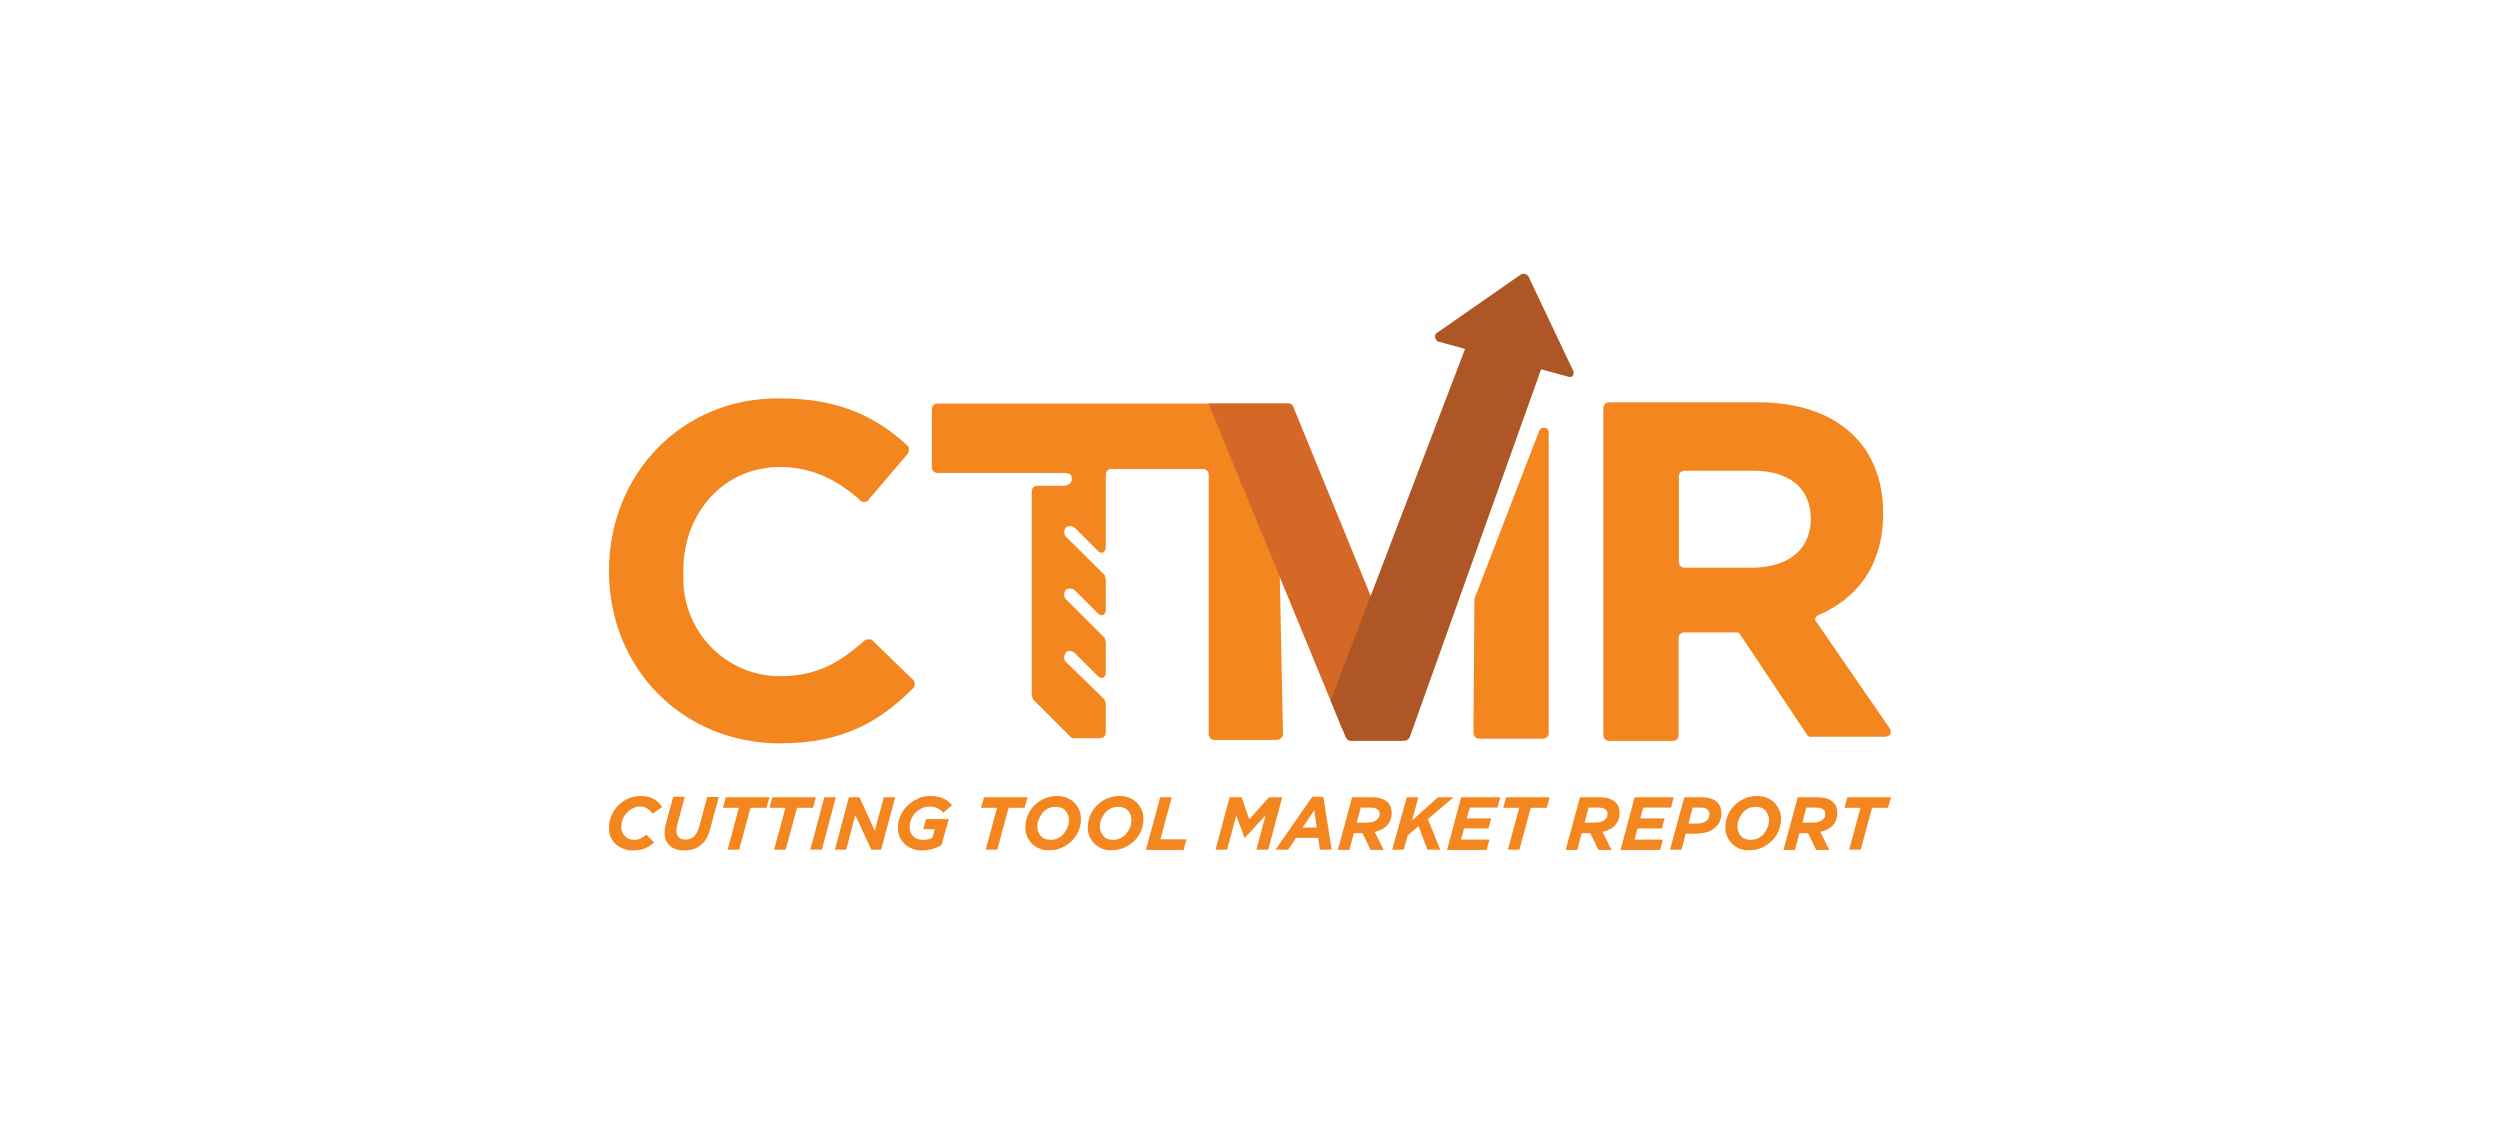 <?xml version="1.0" encoding="utf-8"?>
<!-- Generator: Adobe Illustrator 26.5.0, SVG Export Plug-In . SVG Version: 6.00 Build 0)  -->
<svg version="1.1" id="Layer_1" xmlns="http://www.w3.org/2000/svg" xmlns:xlink="http://www.w3.org/1999/xlink" x="0px" y="0px"
	 viewBox="0 0 1016 457" style="enable-background:new 0 0 1016 457;" xml:space="preserve">
<style type="text/css">
	.st0{fill:#FFFFFF;}
	.st1{fill:#F48620;}
	.st2{fill:#D56827;}
	.st3{fill:#AE5626;}
</style>
<rect class="st0" width="1016" height="457"/>
<g>
	<g>
		<path class="st1" d="M354.4,260.1c-0.4-0.4-2-0.4-2.8,0c-10.3,9.1-19.5,14.7-34.6,14.7c-21.9,0-39.3-17.9-39.3-39.7v-3.2
			c0-23.4,16.3-42.1,39.3-42.1c13.1,0,23.4,5.2,33,13.9c0.4,0.4,2.4,0.4,2.8-0.4l16.3-19.1c0.4-0.4,0.4-2.4,0-2.8
			c-12.3-11.5-27.4-19.5-52.1-19.5c-40.5-0.4-69.5,31.4-69.5,69.9v0.4c0,39.3,29.8,69.9,69.5,69.9c25.4,0,40.5-8.7,54.4-22.7
			c0.4-0.4,0.4-2.4,0-2.8L354.4,260.1L354.4,260.1z"/>
		<path class="st1" d="M734.7,299.1l-27.8-41.7c-0.4-0.4-0.8-0.4-2-0.4h-20.3c-0.8,0-2.4,0.4-2.4,2.4v39.3c0,0.8-0.4,2.4-2.4,2.4
			h-25.8c-0.8,0-2.4-0.4-2.4-2.4V165.9c0-0.8,0.4-2.4,2.4-2.4h60.4c31.8,0,50.9,17.1,50.9,44.9v0.4c0,21.1-10.7,34.6-26.6,41.3
			c-0.8,0.4-1.6,2-0.4,2.8l29.8,43.3c0.8,1.6,0,3.2-2,3.2h-30.2C735.9,299.9,735.1,299.1,734.7,299.1L734.7,299.1z M735.9,210.8
			c0-12.7-9.1-19.5-23.4-19.5h-27.8c-0.8,0-2.4,0.4-2.4,2.4v34.6c0,0.8,0.4,2.4,2.4,2.4h28.2C727.6,230.3,735.9,222.8,735.9,210.8
			L735.9,210.8L735.9,210.8z"/>
		<path class="st1" d="M593.3,164.8l-34.6,100.5l-33-99.7c-0.4-0.4-0.8-1.6-2-1.6H381.1c-0.8,0-2.4,0.4-2.4,2.4v23.4
			c0,0.8,0.4,2.4,2.4,2.4h52.1c0.4,0,0.8,0.4,1.6,0.4c2,2.4,0,4.8-2.4,4.8h-10.7c-0.8,0-2.4,0.4-2.4,2.4v82.7c0,0.4,0.4,0.8,0.4,1.6
			l15.5,15.5c0.3,0.3,0.8,0.4,1.6,0.4H447c0.8,0,2.4-0.4,2.4-2.4V286c0-0.4-0.4-0.8-0.4-1.6l-15.9-15.5c-0.8-0.8-0.8-2.4,0-3.6
			c0.8-1.2,2.4-0.8,3.6,0l9.5,9.5c1.6,1.6,3.2,0.4,3.2-1.6v-12.3c0-0.4-0.4-0.8-0.4-1.6l-15.9-15.9c-0.8-0.8-0.8-2.4,0-3.6
			c0.8-0.8,2.4-0.8,3.6,0l9.5,9.5c1.6,1.6,3.2,0.4,3.2-1.6v-12.3c0-0.4-0.4-0.8-0.4-1.6L433.1,218c-0.8-0.8-0.8-2.4,0-3.6
			c0.8-0.8,2.4-0.8,3.6,0l9.5,9.5c1.6,1.6,3.2,0.4,3.2-1.6V193c0-0.8,0.4-2.4,2.4-2.4h37c0.8,0,2.4,0.4,2.4,2.4v105.3
			c0,0.8,0.4,2.4,2.4,2.4H519c0.8,0,2.4-0.8,2.4-2.4l-1.6-79.1l27.8,80.3c0.4,0.4,0.8,1.6,2,1.6h20.7l30.6-83.8L593.3,164.8
			L593.3,164.8z"/>
		<path class="st2" d="M545.1,295.3c0.4,2,3.7,0.9,4.1-0.6l13.1-39.7l-36.6-89.4c-0.5-1.1-0.8-1.6-2-1.6h-32.6L545.1,295.3
			L545.1,295.3z"/>
		<path class="st1" d="M599.2,243.4v0.4l-0.4,54c0,0.8,0.4,2.4,2.4,2.4H627c0.8,0,2.4-0.4,2.4-2.4v-122c0-2.4-3.2-2.8-4-0.4
			L599.2,243.4L599.2,243.4z"/>
		<path class="st3" d="M639.4,150.8l-18.3-38.6c-0.8-0.8-1.6-1.2-2.8-0.8l-34.2,23.8c-1.6,0.8-0.8,3.2,0.4,3.6l10.9,3l-54.6,142.9
			l6,14.7c0.8,1.6,1.2,1.6,2,1.6H571c0.4,0,1.6-0.4,2-1.6l53.3-149.3l11.1,3C639,153.6,639.8,152.4,639.4,150.8L639.4,150.8z"/>
	</g>
	<g>
		<path class="st1" d="M253.5,345c-1.2-0.4-2.3-1.1-3.2-1.9s-1.6-1.8-2.1-2.9c-0.5-1.1-0.7-2.4-0.7-3.9c0-1.7,0.3-3.3,1-4.9
			c0.7-1.5,1.6-2.9,2.8-4.1s2.5-2.1,4.1-2.8c1.6-0.7,3.3-1,5.1-1c2.1,0,3.8,0.4,5.2,1.2c1.4,0.8,2.5,1.9,3.4,3.3l-3.9,2.7
			c-0.6-0.9-1.3-1.6-2.1-2.1c-0.8-0.5-1.8-0.8-3.1-0.8c-1,0-1.9,0.2-2.8,0.7c-0.9,0.4-1.7,1-2.4,1.8c-0.7,0.7-1.3,1.6-1.7,2.6
			s-0.6,2.1-0.6,3.2c0,0.8,0.1,1.5,0.4,2.1c0.3,0.6,0.6,1.2,1.1,1.6c0.5,0.5,1,0.8,1.6,1.1s1.3,0.4,2.1,0.4c1,0,1.9-0.2,2.7-0.6
			c0.8-0.4,1.5-0.9,2.3-1.5l3.1,3.2c-1,1-2.2,1.7-3.5,2.3c-1.3,0.6-2.8,0.9-4.6,0.9C256.1,345.7,254.7,345.4,253.5,345L253.5,345z"
			/>
		<path class="st1" d="M274.7,345.1c-1-0.3-1.8-0.8-2.5-1.4c-0.7-0.6-1.2-1.4-1.6-2.3s-0.5-1.9-0.5-3c0-0.5,0-1.1,0.1-1.7
			c0.1-0.6,0.2-1.2,0.4-1.8l3-11.1h4.7l-3.1,11.5c-0.1,0.4-0.2,0.7-0.2,1.1c-0.1,0.4-0.1,0.8-0.1,1.2c0,1.1,0.3,1.9,0.9,2.6
			c0.6,0.7,1.6,1,2.8,1c1.4,0,2.5-0.4,3.5-1.3c0.9-0.9,1.6-2.3,2.1-4l3.2-12h4.7l-3.4,12.7c-0.7,2.8-1.8,4.9-3.3,6.3
			c-0.9,0.9-1.9,1.5-3.1,2c-1.2,0.4-2.6,0.7-4.2,0.7C276.8,345.6,275.7,345.5,274.7,345.1L274.7,345.1z"/>
		<path class="st1" d="M300.3,328.3h-6.5l1.2-4.3h17.7l-1.2,4.3H305l-4.6,17h-4.7L300.3,328.3L300.3,328.3z"/>
		<path class="st1" d="M319.2,328.3h-6.5l1.2-4.3h17.7l-1.2,4.3h-6.5l-4.6,17h-4.7L319.2,328.3L319.2,328.3z"/>
		<path class="st1" d="M335,324h4.7l-5.7,21.3h-4.7L335,324L335,324z"/>
		<path class="st1" d="M345,324h4.3l6.2,13.6l3.7-13.6h4.6l-5.7,21.3h-4l-6.5-14l-3.7,14h-4.6L345,324L345,324z"/>
		<path class="st1" d="M371.3,345.1c-1.2-0.4-2.3-0.9-3.2-1.7c-0.9-0.8-1.7-1.7-2.3-2.9c-0.6-1.2-0.9-2.5-0.9-4.1
			c0-1.7,0.3-3.3,1-4.8c0.7-1.5,1.6-2.9,2.8-4.1c1.2-1.2,2.6-2.1,4.2-2.9s3.4-1.1,5.3-1.1c1.1,0,2.1,0.1,3,0.3
			c0.9,0.2,1.7,0.5,2.4,0.8c0.7,0.3,1.3,0.7,1.9,1.2c0.5,0.4,1,0.9,1.4,1.4l-3.5,3.1c-0.6-0.7-1.4-1.3-2.3-1.8s-2-0.7-3.3-0.7
			c-1.1,0-2.2,0.2-3.2,0.7c-1,0.5-1.8,1.1-2.6,1.8c-0.7,0.8-1.3,1.6-1.7,2.7c-0.4,1-0.6,2.1-0.6,3.2c0,0.8,0.1,1.6,0.4,2.2
			c0.3,0.6,0.7,1.2,1.2,1.6c0.5,0.4,1.1,0.8,1.7,1c0.7,0.2,1.4,0.3,2.1,0.3c0.8,0,1.6-0.1,2.2-0.2c0.6-0.2,1.2-0.4,1.6-0.6l1-3.5
			h-4.7l1.1-4.1h9.3l-3,10.6c-1.1,0.6-2.2,1.1-3.5,1.5c-1.2,0.4-2.7,0.6-4.3,0.6C373.7,345.7,372.5,345.5,371.3,345.1L371.3,345.1z"
			/>
		<path class="st1" d="M405.2,328.3h-6.5l1.2-4.3h17.7l-1.2,4.3h-6.5l-4.6,17h-4.7L405.2,328.3L405.2,328.3z"/>
		<path class="st1" d="M422.5,344.9c-1.2-0.5-2.2-1.1-3.1-2c-0.9-0.9-1.5-1.9-2-3c-0.5-1.1-0.7-2.4-0.7-3.7c0-1.6,0.3-3.1,0.9-4.7
			c0.6-1.5,1.5-2.9,2.6-4c1.1-1.2,2.5-2.1,4.1-2.9c1.6-0.7,3.3-1.1,5.2-1.1c1.5,0,2.8,0.2,4,0.7c1.2,0.5,2.2,1.1,3.1,2
			c0.9,0.9,1.5,1.9,2,3c0.5,1.1,0.7,2.4,0.7,3.7c0,1.6-0.3,3.1-0.9,4.6c-0.6,1.5-1.5,2.9-2.6,4c-1.1,1.2-2.5,2.1-4.1,2.9
			s-3.3,1.1-5.2,1.1C425,345.6,423.7,345.4,422.5,344.9L422.5,344.9z M430.1,340.6c0.9-0.5,1.7-1.1,2.3-1.9c0.6-0.8,1.1-1.6,1.5-2.6
			c0.4-1,0.5-1.9,0.5-2.8c0-0.8-0.1-1.5-0.4-2.2s-0.6-1.2-1-1.7c-0.5-0.5-1-0.9-1.7-1.1c-0.7-0.3-1.5-0.4-2.3-0.4
			c-1.1,0-2.1,0.2-3.1,0.7c-0.9,0.5-1.7,1.1-2.3,1.9s-1.1,1.6-1.5,2.6c-0.4,1-0.5,1.9-0.5,2.8c0,0.8,0.1,1.5,0.4,2.2s0.6,1.2,1,1.7
			c0.5,0.5,1,0.9,1.7,1.1c0.7,0.3,1.5,0.4,2.3,0.4C428.2,341.3,429.2,341.1,430.1,340.6L430.1,340.6z"/>
		<path class="st1" d="M447.9,344.9c-1.2-0.5-2.2-1.1-3.1-2c-0.9-0.9-1.5-1.9-2-3c-0.5-1.1-0.7-2.4-0.7-3.7c0-1.6,0.3-3.1,0.9-4.7
			c0.6-1.5,1.5-2.9,2.6-4c1.1-1.2,2.5-2.1,4.1-2.9c1.6-0.7,3.3-1.1,5.2-1.1c1.5,0,2.8,0.2,4,0.7c1.2,0.5,2.2,1.1,3.1,2
			c0.9,0.9,1.5,1.9,2,3s0.7,2.4,0.7,3.7c0,1.6-0.3,3.1-0.9,4.6c-0.6,1.5-1.5,2.9-2.6,4c-1.1,1.2-2.5,2.1-4.1,2.9
			c-1.6,0.7-3.3,1.1-5.2,1.1C450.4,345.6,449.1,345.4,447.9,344.9L447.9,344.9z M455.5,340.6c0.9-0.5,1.7-1.1,2.3-1.9
			c0.6-0.8,1.1-1.6,1.5-2.6s0.5-1.9,0.5-2.8c0-0.8-0.1-1.5-0.4-2.2c-0.2-0.7-0.6-1.2-1-1.7c-0.5-0.5-1-0.9-1.7-1.1
			c-0.7-0.3-1.5-0.4-2.3-0.4c-1.1,0-2.1,0.2-3.1,0.7c-0.9,0.5-1.7,1.1-2.3,1.9c-0.6,0.8-1.1,1.6-1.5,2.6c-0.4,1-0.5,1.9-0.5,2.8
			c0,0.8,0.1,1.5,0.4,2.2s0.6,1.2,1,1.7c0.5,0.5,1,0.9,1.7,1.1c0.7,0.3,1.5,0.4,2.3,0.4C453.5,341.3,454.5,341.1,455.5,340.6
			L455.5,340.6z"/>
		<path class="st1" d="M471.5,324h4.7l-4.6,17.1h10.6l-1.2,4.3h-15.3L471.5,324L471.5,324z"/>
		<path class="st1" d="M499.7,324h4.9l3.1,9l8-9h5.4l-5.7,21.3h-4.8l3.7-13.9l-8.4,9.1h-0.1l-3.4-9l-3.7,13.8H494L499.7,324
			L499.7,324z"/>
		<path class="st1" d="M533.3,323.8h4.5l3.4,21.5h-4.8l-0.7-4.8h-9l-3.2,4.8h-5.1L533.3,323.8L533.3,323.8z M535.1,336.3l-1-7
			l-4.7,7H535.1L535.1,336.3z"/>
		<path class="st1" d="M549.5,324h7.8c1.6,0,2.9,0.2,4,0.5c1.1,0.4,2,0.9,2.7,1.6c1.1,1.1,1.6,2.5,1.6,4.3c0,1.9-0.6,3.6-1.7,4.9
			c-1.2,1.3-2.9,2.2-5.2,2.8l3.6,7.3h-5.3l-3.3-6.8h-3.5l-1.8,6.8h-4.7L549.5,324L549.5,324z M555.6,334.3c0.7,0,1.4-0.1,2-0.2
			s1.2-0.4,1.6-0.7s0.8-0.7,1.1-1.1c0.3-0.4,0.4-0.9,0.4-1.5c0-0.7-0.2-1.3-0.7-1.7c-0.6-0.6-1.6-0.9-3.1-0.9h-3.9l-1.6,6.1
			L555.6,334.3L555.6,334.3z"/>
		<path class="st1" d="M571.7,324h4.7l-2.5,9.4l10.5-9.4h6.3l-10.4,8.9l5,12.4h-5.2l-3.6-9.6l-4.4,3.8l-1.6,5.8h-4.7L571.7,324
			L571.7,324z"/>
		<path class="st1" d="M593.8,324h15.9l-1.1,4.2h-11.3l-1.2,4.4h9.9l-1.1,4.1h-9.9l-1.2,4.5h11.5l-1.1,4.2h-16.1L593.8,324
			L593.8,324z"/>
		<path class="st1" d="M617.4,328.3h-6.5l1.2-4.3h17.7l-1.2,4.3h-6.5l-4.6,17h-4.7L617.4,328.3L617.4,328.3z"/>
		<path class="st1" d="M642.1,324h7.8c1.6,0,2.9,0.2,4,0.5c1.1,0.4,2,0.9,2.7,1.6c1.1,1.1,1.6,2.5,1.6,4.3c0,1.9-0.6,3.6-1.7,4.9
			c-1.2,1.3-2.9,2.2-5.2,2.8l3.6,7.3h-5.3l-3.3-6.8h-3.5l-1.8,6.8h-4.7L642.1,324L642.1,324z M648.2,334.3c0.7,0,1.4-0.1,2-0.2
			c0.6-0.1,1.2-0.4,1.6-0.7c0.5-0.3,0.8-0.7,1.1-1.1c0.3-0.4,0.4-0.9,0.4-1.5c0-0.7-0.2-1.3-0.7-1.7c-0.6-0.6-1.6-0.9-3.1-0.9h-3.9
			l-1.6,6.1L648.2,334.3L648.2,334.3z"/>
		<path class="st1" d="M664.3,324h15.9l-1.1,4.2h-11.3l-1.2,4.4h9.9l-1.1,4.1h-9.9l-1.2,4.5h11.5l-1.1,4.2h-16.1L664.3,324
			L664.3,324z"/>
		<path class="st1" d="M684.5,324h6.8c1.5,0,2.8,0.2,3.9,0.5c1.1,0.3,2,0.9,2.8,1.7c1.1,1.1,1.6,2.6,1.6,4.4c0,1.3-0.3,2.5-0.8,3.5
			c-0.5,1-1.3,1.9-2.2,2.6c-0.9,0.7-2,1.3-3.3,1.6s-2.6,0.5-4.1,0.5h-4.1l-1.7,6.5h-4.7L684.5,324L684.5,324z M689.5,334.7
			c1.6,0,2.8-0.3,3.8-1c1-0.7,1.4-1.6,1.4-2.8c0-0.7-0.2-1.3-0.7-1.8c-0.3-0.3-0.7-0.6-1.2-0.7c-0.5-0.1-1-0.2-1.8-0.2h-3.1
			l-1.7,6.5H689.5L689.5,334.7z"/>
		<path class="st1" d="M707,344.9c-1.2-0.5-2.2-1.1-3.1-2c-0.9-0.9-1.5-1.9-2-3c-0.5-1.1-0.7-2.4-0.7-3.7c0-1.6,0.3-3.1,0.9-4.7
			c0.6-1.5,1.5-2.9,2.6-4c1.1-1.2,2.5-2.1,4.1-2.9c1.6-0.7,3.3-1.1,5.2-1.1c1.5,0,2.8,0.2,4,0.7c1.2,0.5,2.2,1.1,3.1,2
			c0.9,0.9,1.5,1.9,2,3s0.7,2.4,0.7,3.7c0,1.6-0.3,3.1-0.9,4.6c-0.6,1.5-1.5,2.9-2.6,4c-1.1,1.2-2.5,2.1-4.1,2.9s-3.3,1.1-5.2,1.1
			C709.5,345.6,708.2,345.4,707,344.9L707,344.9z M714.6,340.6c0.9-0.5,1.7-1.1,2.3-1.9c0.6-0.8,1.1-1.6,1.5-2.6s0.5-1.9,0.5-2.8
			c0-0.8-0.1-1.5-0.4-2.2s-0.6-1.2-1-1.7c-0.5-0.5-1-0.9-1.7-1.1c-0.7-0.3-1.5-0.4-2.3-0.4c-1.1,0-2.1,0.2-3.1,0.7
			c-0.9,0.5-1.7,1.1-2.3,1.9c-0.6,0.8-1.1,1.6-1.5,2.6c-0.4,1-0.5,1.9-0.5,2.8c0,0.8,0.1,1.5,0.4,2.2s0.6,1.2,1,1.7
			c0.5,0.5,1,0.9,1.7,1.1c0.7,0.3,1.5,0.4,2.3,0.4C712.6,341.3,713.6,341.1,714.6,340.6L714.6,340.6z"/>
		<path class="st1" d="M730.6,324h7.8c1.6,0,2.9,0.2,4,0.5c1.1,0.4,2,0.9,2.7,1.6c1.1,1.1,1.6,2.5,1.6,4.3c0,1.9-0.6,3.6-1.7,4.9
			c-1.2,1.3-2.9,2.2-5.2,2.8l3.6,7.3h-5.3l-3.3-6.8h-3.5l-1.8,6.8h-4.7L730.6,324L730.6,324z M736.7,334.3c0.7,0,1.4-0.1,2-0.2
			s1.2-0.4,1.6-0.7s0.8-0.7,1.1-1.1c0.3-0.4,0.4-0.9,0.4-1.5c0-0.7-0.2-1.3-0.7-1.7c-0.6-0.6-1.6-0.9-3.1-0.9h-3.9l-1.6,6.1
			L736.7,334.3L736.7,334.3z"/>
		<path class="st1" d="M756.1,328.3h-6.5l1.2-4.3h17.7l-1.2,4.3h-6.5l-4.6,17h-4.7L756.1,328.3L756.1,328.3z"/>
	</g>
</g>
</svg>
